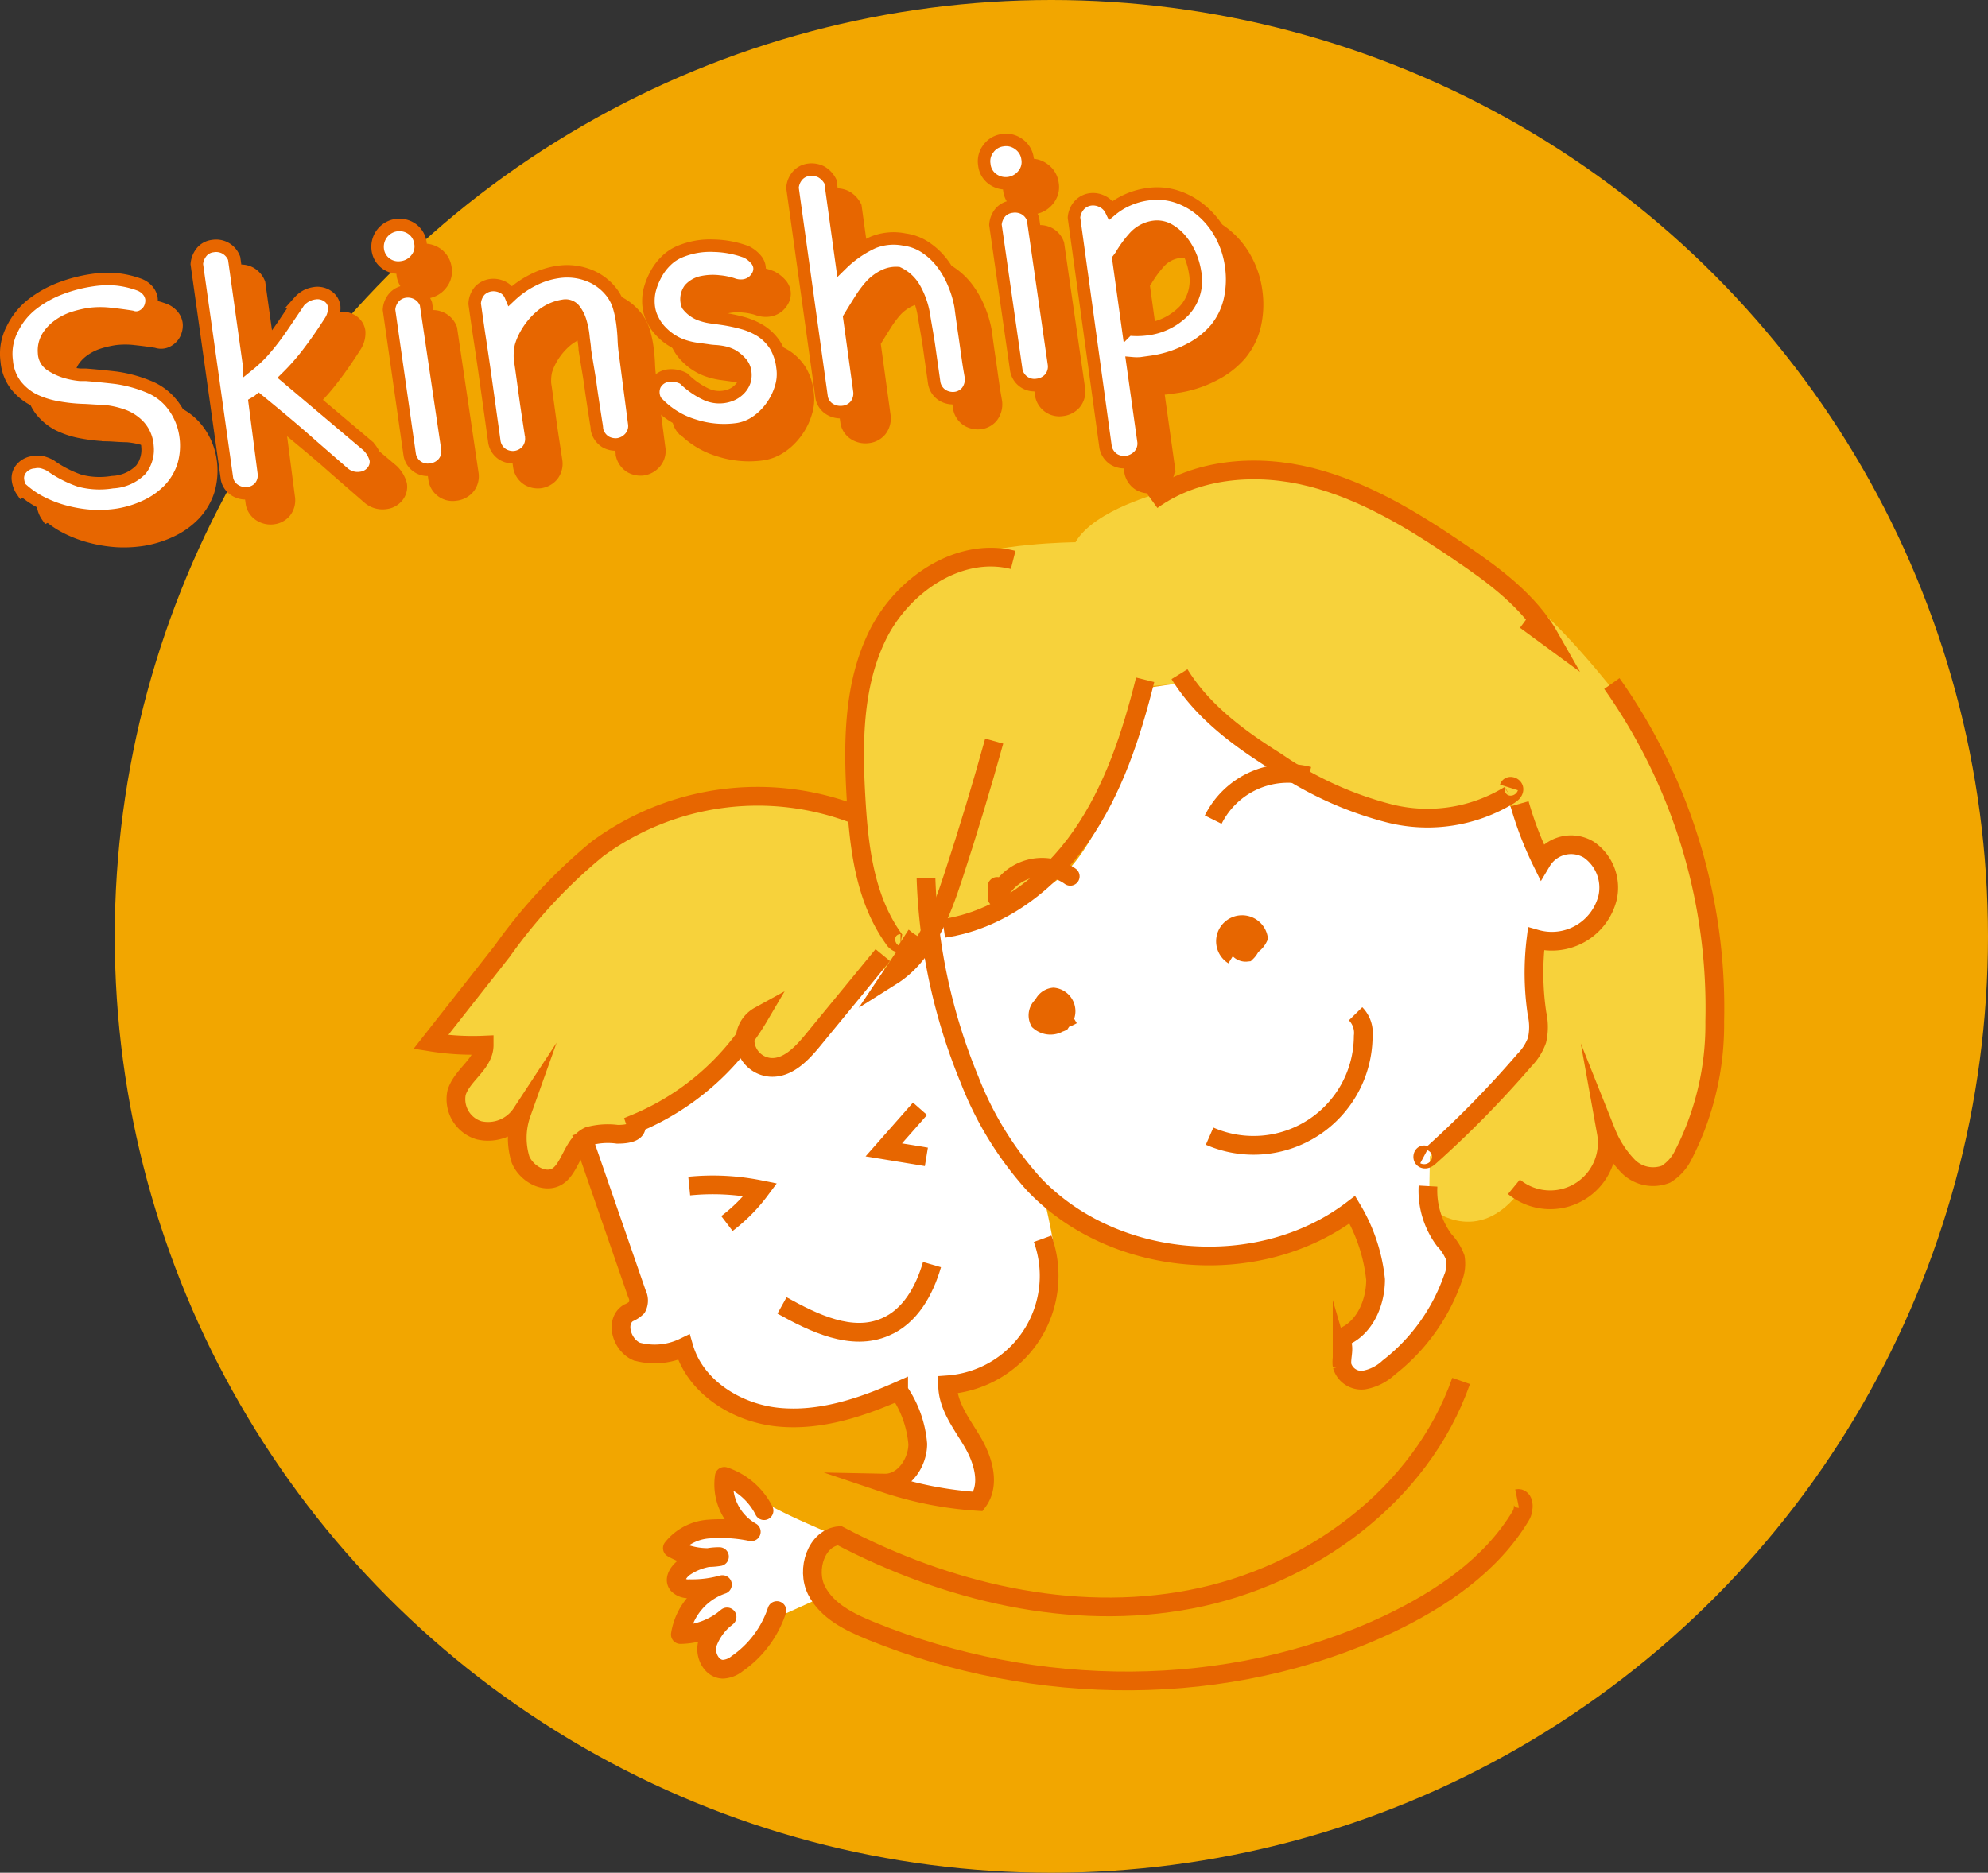 <svg xmlns="http://www.w3.org/2000/svg" width="159.19" height="150" viewBox="0 0 159.19 150"><rect x="0" y="0" width="159.19" height="150" fill="#333333" stroke="none"/><defs><style>.cls-1{fill:#f2a600;}.cls-2{fill:#f7d23b;}.cls-3,.cls-7{fill:#fff;}.cls-4,.cls-5{fill:none;stroke-width:1.5px;}.cls-4,.cls-5,.cls-6,.cls-7{stroke:#e76600;}.cls-4,.cls-6,.cls-7{stroke-miterlimit:10;}.cls-5{stroke-linecap:round;stroke-linejoin:round;}.cls-6{fill:#e76600;}</style></defs><title>アセット 2-90</title><g id="レイヤー_2" data-name="レイヤー 2"><g id="contents"><circle class="cls-1" cx="84.19" cy="75" r="75"/><path class="cls-2" d="M68.87,65.37s-6.5-2.44-10.43-1.75S48.12,66.37,45,70.18s-7.81,9.88-7.81,9.88l-2.38,3.18,3.25.75-1.19,2.44-.18,2.31,1.43,1.32,2.13.56,1.12-.56.75,3.75,1.94.75L46,92.81l1.5-1.19.94-1,2.37.12,6.31-4.5,2.57-3.18,1.75,2.75,3.12-1.5L69,78.74,71.5,78l1.94-2.18s2.37-.82,4.06-1.5,7.62-3.88,8.56-6.07,3.69-7.68,3.69-7.68l1.06-4.63.81-.94,2.88-.25s8.81,9.44,14,9.94,8.06.94,10-.06l2.19-.81,1.93,4,.83,1.22s-1.26,14.15-1.08,14.34-8.25,8.87-8.25,8.87l.25,4.38s3.63,3.31,7.13-.94c0,0,6.37,1.06,7.31-3.12,0,0,4.06,4.43,6.13-.69s3.18-12.13,2.06-16.19S134.06,61,129.69,55.93c0,0-5.38-7.06-8.94-9S106.87,34,93.06,39.43c0,0-5.44,1.38-6.94,4,0,0-6.87.06-9.56,1.56s-6.81,6.57-6.81,6.57l-1.38,7.5Z"/><path class="cls-3" d="M66.75,122.93s-4.94-2-6.31-3.12S58,117.49,58,118.49a16.9,16.9,0,0,0,.69,3.25l-1.94.73-2.13.65-.5,1.12.88.88-.94,1.31.63.94.81.31-.56,1-.13,1.56,1.13.69.62.31.25,1.44.75,1.19,1.19-.25,2.06-1.81.94-1.69.87-.75,2.5-1.13v-2.81Z"/><path class="cls-3" d="M59.44,83.62s1.43,2.81,2.93,2.19,5.75-6.19,5.75-6.19l2.07-2.56,1.17,1.15,3.39-2.53s3.87,14.88,6.81,17.44,2.19,3.5,2.19,3.5,1.06,4.44.81,5.87-2.69,6.5-4.31,7.13-4.36,1.3-4.36,1.3l.42,2.32L78,116.12l.56,3.19-.62,1.18-5.82-1.31.75-2.44-.12-2.93-1.13-2.19-2.87.69s-5.63,2.37-8.06,1a48.7,48.7,0,0,1-5.44-3.82l-.94-1.62-3,.19a6.7,6.7,0,0,1-1.56-.88,8.71,8.71,0,0,1-.25-1.5l1.56-1.44L47.15,91a5.17,5.17,0,0,0,3.79-.8c1.75-1.25,5.87-3.56,5.87-3.56l1.44-1.94Z"/><path class="cls-3" d="M74.35,73.16S77.69,94.49,87,97.83c0,0,7.67,4.58,14.08,2.75s7-3.17,7-3.17,2.09,2.75,2.09,4.33a11.35,11.35,0,0,1-.84,3.59l-1.58,1.83s-.58,2.67-.33,2.67,1.52.76,1.76.71,2-1,2-1,3.72-3,4.22-4.93a25.81,25.81,0,0,0,.66-3.5L114.6,98l-.16-2.08.06-3.3,7.19-7.53,1.41-3.59-.16-6s3.66.34,4.41-.91,2.25-3.84.75-5.5-2.5-1.42-2.5-1.42-2,1-2.08.75-2.92-4.33-2.92-4.33-1.66,1.66-5.66,1-9.84-.59-13.84-4.34-6.33-6.08-6.33-6.08l-2.83.42S88.77,68.33,84,70.91a30.36,30.36,0,0,1-7.83,3.17Z"/><path class="cls-4" d="M74.15,70.33a46.22,46.22,0,0,0,3.49,16.16,27.14,27.14,0,0,0,5.12,8.33c6.42,6.8,18.09,7.74,25.53,2.07a13.75,13.75,0,0,1,1.86,5.6c0,2-1,4.14-2.91,4.7"/><path class="cls-4" d="M121.68,64.38A27.49,27.49,0,0,0,123.45,69a2.74,2.74,0,0,1,3.78-.94,3.69,3.69,0,0,1,1.5,3.84A4.6,4.6,0,0,1,123,75.21a22.1,22.1,0,0,0,.08,6,4.81,4.81,0,0,1,0,2.1,4.37,4.37,0,0,1-1,1.59,82.87,82.87,0,0,1-7.6,7.74c-.13.12-.3.25-.46.18s-.09-.39.06-.31"/><path class="cls-4" d="M107.22,107.3c.6.43.13,1.37.25,2.09a1.61,1.61,0,0,0,1.73,1.15,3.9,3.9,0,0,0,2-1,15.54,15.54,0,0,0,5.14-7.15,3,3,0,0,0,.2-1.64,4.25,4.25,0,0,0-.89-1.42A6.62,6.62,0,0,1,114.35,95"/><path class="cls-4" d="M96.86,91a8.78,8.78,0,0,0,12.3-8,2.19,2.19,0,0,0-.61-1.8"/><path class="cls-4" d="M97.15,65.65a6.67,6.67,0,0,1,7.65-3.49"/><path class="cls-5" d="M85.7,70.19a3.88,3.88,0,0,0-5.86,1.71V71"/><path class="cls-4" d="M85.84,81.31a2.43,2.43,0,0,1-2.15.17,1,1,0,0,1,.67-1.62,1.14,1.14,0,0,1,.87,1.67,1.35,1.35,0,0,1-2,.26,1,1,0,1,1,1.72.09A.77.77,0,0,1,83.89,81a2.15,2.15,0,0,0,1.3-.37"/><path class="cls-4" d="M98.76,76.52a1.33,1.33,0,1,1,2-1.42,1.56,1.56,0,0,1-1.85.8,1,1,0,0,1,1.24-1.18,1.42,1.42,0,0,1-.33,1.55.69.69,0,0,1-.69-1"/><path class="cls-4" d="M46.53,90.7,51,103.62a1.19,1.19,0,0,1,0,1.1,2.1,2.1,0,0,1-.68.44c-1.1.68-.54,2.58.66,3.09a5.37,5.37,0,0,0,3.78-.34c.92,3.2,4.24,5.27,7.55,5.6s6.6-.75,9.65-2.1a8.7,8.7,0,0,1,1.53,4.25c0,1.52-1.14,3.16-2.66,3.13a29.26,29.26,0,0,0,7.48,1.47c1-1.35.43-3.3-.43-4.76s-2-2.88-2-4.58a8.75,8.75,0,0,0,7.61-11.7"/><path class="cls-4" d="M62.62,104.56c2.55,1.42,5.58,2.89,8.26,1.73,2-.84,3.14-2.9,3.75-5"/><path class="cls-4" d="M55.19,95a19.13,19.13,0,0,1,5.7.29A13.51,13.51,0,0,1,58.21,98"/><path class="cls-4" d="M73.67,88.81l-2.9,3.29,3.41.56"/><path class="cls-4" d="M68.56,65.27A21.63,21.63,0,0,0,47.83,68a42.24,42.24,0,0,0-7.61,8.18L34.5,83.46a21,21,0,0,0,4.27.25c0,1.5-1.79,2.39-2.21,3.82a2.6,2.6,0,0,0,1.79,3,3.2,3.2,0,0,0,3.41-1.36,5.87,5.87,0,0,0-.08,3.7c.48,1.17,2,2,3,1.32S45.9,91.58,47.15,91a5.83,5.83,0,0,1,2.29-.15c.78,0,1.72-.13,1.47-.87a20.65,20.65,0,0,0,9.89-8.61,2.2,2.2,0,0,0,.88,4.12c1.4.1,2.52-1.09,3.41-2.17l5.6-6.82"/><path class="cls-4" d="M91.7,54.45c-1.1,4.41-2.54,8.81-5.13,12.53s-6.5,6.72-11,7.38"/><path class="cls-4" d="M94.45,54c1.85,3,4.76,5.14,7.73,7a28.36,28.36,0,0,0,9.07,4.15,12.54,12.54,0,0,0,9.63-1.48c.17-.12.35-.26.35-.46s-.34-.33-.4-.14"/><path class="cls-4" d="M129.07,54.75a45,45,0,0,1,8.24,27.06,22.85,22.85,0,0,1-2.51,10.68,3.72,3.72,0,0,1-1.4,1.56,2.82,2.82,0,0,1-3-.61,8.3,8.3,0,0,1-1.77-2.72,4.57,4.57,0,0,1-7.4,4.34"/><path class="cls-4" d="M79.61,59.36q-1.5,5.43-3.26,10.79c-1,3.07-2.26,6.34-5,8.06L73.5,75"/><path class="cls-4" d="M92.24,40.08c3.59-2.6,8.44-2.95,12.73-1.86s8.15,3.44,11.81,5.93c2.84,1.92,5.69,4,7.38,7l-2-1.47"/><path class="cls-4" d="M81.13,44.85c-4.32-1.1-8.86,2-10.84,6s-2,8.66-1.74,13.12c.23,3.92.71,8,3,11.2a.81.81,0,0,0,.56.4c.24,0,.44-.35.24-.48"/><path class="cls-4" d="M117,110.61c-3.22,9.17-12.12,15.67-21.67,17.49S75.8,127.5,67.22,123c-1.86.16-2.68,2.71-1.84,4.38s2.67,2.56,4.4,3.26c13.16,5.34,28.55,5.5,41.4-.55,4.2-2,8.22-4.71,10.6-8.69.31-.51.29-1.49-.3-1.37"/><path class="cls-5" d="M61.18,121A5.5,5.5,0,0,0,58,118.25a4.37,4.37,0,0,0,2.16,4.44,12,12,0,0,0-3.38-.22A4.08,4.08,0,0,0,53.84,124a5.71,5.71,0,0,0,3.77.68,4.93,4.93,0,0,0-2.71.79c-.5.32-1,1-.62,1.45a1.14,1.14,0,0,0,.93.33,9,9,0,0,0,2.64-.33,5.07,5.07,0,0,0-3.37,4,5.84,5.84,0,0,0,3.74-1.41,4.63,4.63,0,0,0-1.59,2.19c-.21.89.36,2,1.28,2a2,2,0,0,0,1.12-.45A8.37,8.37,0,0,0,62.21,129"/><path class="cls-6" d="M3.78,41.34a2,2,0,0,1-.33-.82,1.17,1.17,0,0,1,.27-1,1.45,1.45,0,0,1,1-.5,1.57,1.57,0,0,1,.65,0,3.24,3.24,0,0,1,.64.25A9.19,9.19,0,0,0,8.38,40.5a6.2,6.2,0,0,0,2.61.12,3.39,3.39,0,0,0,2.28-1,2.59,2.59,0,0,0,.53-1.87,2.63,2.63,0,0,0-.68-1.63,3.29,3.29,0,0,0-1.34-.86,6.57,6.57,0,0,0-1.62-.34c-.57,0-1.07-.06-1.51-.07a13.62,13.62,0,0,1-2.11-.23A7,7,0,0,1,4.65,34a4.39,4.39,0,0,1-1.41-1.19,3.7,3.7,0,0,1-.7-1.88A4.3,4.3,0,0,1,3,28.32,5.65,5.65,0,0,1,4.54,26.4a8.75,8.75,0,0,1,2.28-1.29,12,12,0,0,1,2.57-.67,8.2,8.2,0,0,1,2-.06,7.59,7.59,0,0,1,1.74.41,1.64,1.64,0,0,1,.71.49,1.28,1.28,0,0,1,.29.64,1.36,1.36,0,0,1-.05.55,1.29,1.29,0,0,1-.28.53,1.37,1.37,0,0,1-.53.37,1.08,1.08,0,0,1-.74,0c-.56-.09-1.11-.16-1.66-.22a6.77,6.77,0,0,0-1.68,0,8.37,8.37,0,0,0-1.32.31,4.31,4.31,0,0,0-1.19.61,3.23,3.23,0,0,0-.86.91,2.14,2.14,0,0,0-.29,1.28,1.2,1.2,0,0,0,.57,1,4.43,4.43,0,0,0,1.17.54,6,6,0,0,0,1.13.22l.47,0c.87.07,1.67.15,2.43.24a10.65,10.65,0,0,1,2.55.69,4.56,4.56,0,0,1,2,1.51,5.22,5.22,0,0,1,1,2.38,5.59,5.59,0,0,1-.17,2.48,5,5,0,0,1-1.13,1.89,6.21,6.21,0,0,1-1.82,1.3,8.49,8.49,0,0,1-2.24.71,10,10,0,0,1-2.13.11,11,11,0,0,1-2.09-.34,9.35,9.35,0,0,1-1.88-.7,7.1,7.1,0,0,1-1.51-1Z"/><path class="cls-6" d="M23.12,39.83a1.49,1.49,0,0,1-.3,1.17,1.46,1.46,0,0,1-.95.5,1.59,1.59,0,0,1-1-.2,1.41,1.41,0,0,1-.69-.93L17.76,23.15a1.76,1.76,0,0,1,.42-1,1.36,1.36,0,0,1,.86-.44,1.55,1.55,0,0,1,1,.16,1.58,1.58,0,0,1,.71.82l1.19,8.52a10.4,10.4,0,0,0,1.07-1c.31-.35.62-.72.93-1.13s.62-.85.94-1.33.68-1,1.07-1.59a2.18,2.18,0,0,1,.61-.48,2,2,0,0,1,.61-.19,1.44,1.44,0,0,1,1.07.23,1.18,1.18,0,0,1,.52.83,1.94,1.94,0,0,1-.28,1.13c-.6.94-1.17,1.77-1.72,2.49a18.31,18.31,0,0,1-1.8,2.06l6.48,5.47a2.44,2.44,0,0,1,.65,1.1,1.23,1.23,0,0,1-.25.95,1.4,1.4,0,0,1-.95.53,1.71,1.71,0,0,1-1.36-.38L27,37.7c-.71-.63-1.4-1.23-2.08-1.8s-1.41-1.18-2.2-1.82a.77.77,0,0,1-.15.1l-.17.1Z"/><path class="cls-6" d="M32.25,22A1.75,1.75,0,0,1,35,20.34a1.66,1.66,0,0,1,.67,1.14,1.58,1.58,0,0,1-.34,1.27,1.74,1.74,0,0,1-1.17.66,1.68,1.68,0,0,1-1.28-.32A1.63,1.63,0,0,1,32.25,22ZM37.82,37.9a1.45,1.45,0,0,1-.33,1.2,1.55,1.55,0,0,1-1,.51,1.46,1.46,0,0,1-1.68-1.17L33.15,26.81a1.65,1.65,0,0,1,.41-1,1.45,1.45,0,0,1,.89-.46,1.59,1.59,0,0,1,.95.17,1.5,1.5,0,0,1,.71.82Z"/><path class="cls-6" d="M52.78,35.87a1.42,1.42,0,0,1-.35,1.21,1.6,1.6,0,0,1-.94.51,1.63,1.63,0,0,1-1-.2,1.53,1.53,0,0,1-.69-1c0-.22-.06-.47-.1-.75s-.1-.64-.17-1.1-.16-1-.26-1.78S49,31.12,48.83,30c0-.27-.07-.6-.11-1a6.06,6.06,0,0,0-.23-1.2,2.83,2.83,0,0,0-.5-1,.9.9,0,0,0-.88-.31,3.59,3.59,0,0,0-1.73.77A5.41,5.41,0,0,0,44,29a4.16,4.16,0,0,0-.29.74,3.67,3.67,0,0,0-.07,1c.15,1,.29,2.07.43,3.08s.3,2,.46,3.08a1.5,1.5,0,0,1-.32,1.2,1.57,1.57,0,0,1-.95.51,1.59,1.59,0,0,1-1-.21,1.46,1.46,0,0,1-.67-1l-.77-5.52c-.13-.9-.26-1.8-.4-2.71s-.27-1.86-.41-2.84a1.69,1.69,0,0,1,.42-1.06,1.56,1.56,0,0,1,.88-.43,1.67,1.67,0,0,1,.89.14,1.31,1.31,0,0,1,.69.7,7.52,7.52,0,0,1,1.77-1.24,6.32,6.32,0,0,1,2-.65A4.8,4.8,0,0,1,49,24,4.24,4.24,0,0,1,51,25.45a3.63,3.63,0,0,1,.56,1.11,8.4,8.4,0,0,1,.27,1.25c.06.43.1.86.12,1.28a10.59,10.59,0,0,0,.1,1.19Z"/><path class="cls-6" d="M54.66,34.33a1.42,1.42,0,0,1-.23-1.48,1.39,1.39,0,0,1,1.13-.77,2.12,2.12,0,0,1,1.19.24,6.35,6.35,0,0,0,1.73,1.23,2.5,2.5,0,0,0,1.93.13,2,2,0,0,0,.76-.46,1.73,1.73,0,0,0,.44-.67,1.62,1.62,0,0,0,.06-.76,1.34,1.34,0,0,0-.31-.71,3,3,0,0,0-.69-.59,2.59,2.59,0,0,0-.73-.27,4.63,4.63,0,0,0-.7-.09,5.58,5.58,0,0,1-.62-.07l-.95-.13a5.86,5.86,0,0,1-.94-.23,4.08,4.08,0,0,1-.9-.42,4.29,4.29,0,0,1-.88-.71,3.52,3.52,0,0,1-.66-.92,3.1,3.1,0,0,1-.33-1A3.88,3.88,0,0,1,54,25.33,5.43,5.43,0,0,1,54.51,24a4.38,4.38,0,0,1,.84-1.12,3.4,3.4,0,0,1,1.13-.74,6.27,6.27,0,0,1,2.67-.46,8,8,0,0,1,2.62.5,2.42,2.42,0,0,1,.73.56,1.19,1.19,0,0,1,.31.61,1.15,1.15,0,0,1-.11.69,1.68,1.68,0,0,1-.45.55,1.54,1.54,0,0,1-.71.28,1.87,1.87,0,0,1-.91-.12,5.14,5.14,0,0,0-1.08-.21,4.16,4.16,0,0,0-1.32.06,1.83,1.83,0,0,0-1,.56,1.37,1.37,0,0,0-.17,1.28,2.3,2.3,0,0,0,1.16.8,4.1,4.1,0,0,0,.73.17l.73.1a13.57,13.57,0,0,1,1.84.38,5.41,5.41,0,0,1,1.5.68,3.89,3.89,0,0,1,1.08,1.13,4.41,4.41,0,0,1,.56,1.73,3.61,3.61,0,0,1-.14,1.66,5,5,0,0,1-.77,1.53,4.88,4.88,0,0,1-1.22,1.18,3.62,3.62,0,0,1-1.49.58,7.78,7.78,0,0,1-3.44-.3,6.68,6.68,0,0,1-2.9-1.75Z"/><path class="cls-6" d="M70.82,33.32a1.55,1.55,0,0,1-.33,1.17,1.49,1.49,0,0,1-1,.51,1.65,1.65,0,0,1-1-.2,1.41,1.41,0,0,1-.69-.93L65.46,17.05a1.67,1.67,0,0,1,.42-1,1.42,1.42,0,0,1,.87-.45,1.72,1.72,0,0,1,1,.16,1.86,1.86,0,0,1,.75.79l.91,6.59a8.82,8.82,0,0,1,2.52-1.73,4.41,4.41,0,0,1,2.51-.22,3.9,3.9,0,0,1,1.74.68,5.53,5.53,0,0,1,1.32,1.28,7.48,7.48,0,0,1,.91,1.64,8.53,8.53,0,0,1,.51,1.74c.13,1,.24,1.75.33,2.36s.16,1.13.22,1.55.11.76.15,1,.09.52.13.76a1.63,1.63,0,0,1-.32,1.17,1.44,1.44,0,0,1-.93.51,1.61,1.61,0,0,1-1-.2,1.47,1.47,0,0,1-.69-1c-.14-1-.27-1.9-.4-2.83S76.1,28,75.94,27a6.43,6.43,0,0,0-.68-1.85,3,3,0,0,0-1.35-1.28,2.17,2.17,0,0,0-1.14.23,3.63,3.63,0,0,0-1,.74A8.16,8.16,0,0,0,70.9,26c-.29.46-.59.94-.89,1.44Z"/><path class="cls-6" d="M80.82,15.18a1.64,1.64,0,0,1,.33-1.28,1.66,1.66,0,0,1,1.14-.67,1.69,1.69,0,0,1,1.31.33,1.67,1.67,0,0,1,.68,1.14A1.59,1.59,0,0,1,83.94,16a1.79,1.79,0,0,1-2.45.35A1.62,1.62,0,0,1,80.82,15.18Zm5.57,15.94a1.47,1.47,0,0,1-.33,1.2,1.57,1.57,0,0,1-1,.51,1.47,1.47,0,0,1-1.68-1.18L81.71,20a1.73,1.73,0,0,1,.41-1,1.47,1.47,0,0,1,.9-.45,1.59,1.59,0,0,1,1,.16,1.5,1.5,0,0,1,.7.83Z"/><path class="cls-6" d="M88,19.43a1.68,1.68,0,0,1,.43-1,1.48,1.48,0,0,1,.89-.46,1.62,1.62,0,0,1,.93.16,1.5,1.5,0,0,1,.72.71A5.46,5.46,0,0,1,92.33,18a5.84,5.84,0,0,1,1.57-.44,5.06,5.06,0,0,1,2.36.2,5.88,5.88,0,0,1,2,1.15,6.51,6.51,0,0,1,1.52,1.91,7.2,7.2,0,0,1,.8,2.45,7.5,7.5,0,0,1-.1,2.77,5.68,5.68,0,0,1-1.13,2.31A6.86,6.86,0,0,1,97.24,30a9.27,9.27,0,0,1-3.15,1l-.71.1a3.94,3.94,0,0,1-.69,0l.87,6.19a1.43,1.43,0,0,1-.35,1.2,1.72,1.72,0,0,1-1,.52,1.62,1.62,0,0,1-1-.21,1.51,1.51,0,0,1-.68-1Zm3.56,3.32.78,5.63a5.9,5.9,0,0,0,1.4,0,5,5,0,0,0,3.08-1.49,3.53,3.53,0,0,0,.88-3.06,5.67,5.67,0,0,0-.4-1.4,5,5,0,0,0-.75-1.22,3.54,3.54,0,0,0-1-.83,1.91,1.91,0,0,0-1.14-.21,2.57,2.57,0,0,0-1.6.86,8.74,8.74,0,0,0-1.07,1.48Z"/><path class="cls-7" d="M1.78,39.34a2,2,0,0,1-.33-.82,1.17,1.17,0,0,1,.27-1,1.45,1.45,0,0,1,1-.5,1.57,1.57,0,0,1,.65,0,3.24,3.24,0,0,1,.64.25A9.19,9.19,0,0,0,6.38,38.5,6.2,6.2,0,0,0,9,38.62a3.39,3.39,0,0,0,2.28-1,2.59,2.59,0,0,0,.53-1.87,2.63,2.63,0,0,0-.68-1.63,3.29,3.29,0,0,0-1.34-.86,6.57,6.57,0,0,0-1.62-.34c-.57,0-1.07-.06-1.51-.07a13.62,13.62,0,0,1-2.11-.23A7,7,0,0,1,2.65,32a4.39,4.39,0,0,1-1.41-1.19,3.7,3.7,0,0,1-.7-1.88A4.3,4.3,0,0,1,1,26.32,5.65,5.65,0,0,1,2.54,24.4a8.75,8.75,0,0,1,2.28-1.29,12,12,0,0,1,2.57-.67,8.2,8.2,0,0,1,2-.06,7.59,7.59,0,0,1,1.74.41,1.64,1.64,0,0,1,.71.49,1.28,1.28,0,0,1,.29.64,1.36,1.36,0,0,1-.05.55,1.29,1.29,0,0,1-.28.53,1.37,1.37,0,0,1-.53.37,1.08,1.08,0,0,1-.74,0c-.56-.09-1.11-.16-1.66-.22a6.77,6.77,0,0,0-1.68,0,8.37,8.37,0,0,0-1.32.31,4.31,4.31,0,0,0-1.19.61,3.23,3.23,0,0,0-.86.91,2.14,2.14,0,0,0-.29,1.28,1.2,1.2,0,0,0,.57,1,4.43,4.43,0,0,0,1.17.54,6,6,0,0,0,1.13.22l.47,0c.87.07,1.67.15,2.43.24a10.65,10.65,0,0,1,2.55.69,4.56,4.56,0,0,1,2,1.51,5.22,5.22,0,0,1,1,2.38,5.59,5.59,0,0,1-.17,2.48,5,5,0,0,1-1.13,1.89,6.21,6.21,0,0,1-1.82,1.3,8.49,8.49,0,0,1-2.24.71,10,10,0,0,1-2.13.11,11,11,0,0,1-2.09-.34,9.35,9.35,0,0,1-1.88-.7,7.1,7.1,0,0,1-1.51-1Z"/><path class="cls-7" d="M21.12,37.83a1.49,1.49,0,0,1-.3,1.17,1.46,1.46,0,0,1-.95.5,1.59,1.59,0,0,1-1-.2,1.41,1.41,0,0,1-.69-.93L15.76,21.15a1.76,1.76,0,0,1,.42-1,1.36,1.36,0,0,1,.86-.44,1.55,1.55,0,0,1,1,.16,1.58,1.58,0,0,1,.71.82l1.19,8.52a10.4,10.4,0,0,0,1.07-1c.31-.35.62-.72.93-1.13s.62-.85.94-1.33.68-1,1.07-1.59a2.18,2.18,0,0,1,.61-.48,2,2,0,0,1,.61-.19,1.44,1.44,0,0,1,1.07.23,1.18,1.18,0,0,1,.52.83,1.94,1.94,0,0,1-.28,1.13c-.6.94-1.17,1.77-1.72,2.49a18.31,18.31,0,0,1-1.8,2.06l6.48,5.47a2.44,2.44,0,0,1,.65,1.1,1.23,1.23,0,0,1-.25.95,1.4,1.4,0,0,1-.95.53,1.71,1.71,0,0,1-1.36-.38L25,35.7c-.71-.63-1.4-1.23-2.08-1.8s-1.41-1.18-2.2-1.82a.77.77,0,0,1-.15.1l-.17.1Z"/><path class="cls-7" d="M30.25,20A1.75,1.75,0,0,1,33,18.34a1.66,1.66,0,0,1,.67,1.14,1.58,1.58,0,0,1-.34,1.27,1.74,1.74,0,0,1-1.17.66,1.68,1.68,0,0,1-1.28-.32A1.63,1.63,0,0,1,30.25,20ZM35.82,35.9a1.45,1.45,0,0,1-.33,1.2,1.55,1.55,0,0,1-1,.51,1.46,1.46,0,0,1-1.68-1.17L31.15,24.81a1.65,1.65,0,0,1,.41-1,1.45,1.45,0,0,1,.89-.46,1.59,1.59,0,0,1,.95.17,1.5,1.5,0,0,1,.71.82Z"/><path class="cls-7" d="M50.78,33.87a1.42,1.42,0,0,1-.35,1.21,1.6,1.6,0,0,1-.94.51,1.63,1.63,0,0,1-1-.2,1.53,1.53,0,0,1-.69-1c0-.22-.06-.47-.1-.75s-.1-.64-.17-1.1-.16-1.05-.26-1.78S47,29.12,46.83,28c0-.27-.07-.6-.11-1a6.06,6.06,0,0,0-.23-1.2,2.83,2.83,0,0,0-.5-1,.9.9,0,0,0-.88-.31,3.59,3.59,0,0,0-1.73.77A5.41,5.41,0,0,0,42,27a4.16,4.16,0,0,0-.29.74,3.67,3.67,0,0,0-.07,1c.15,1,.29,2.07.43,3.08s.3,2,.46,3.08a1.5,1.5,0,0,1-.32,1.2,1.57,1.57,0,0,1-.95.51,1.59,1.59,0,0,1-1-.21,1.46,1.46,0,0,1-.67-1l-.77-5.52c-.13-.9-.26-1.8-.4-2.71s-.27-1.86-.41-2.84a1.69,1.69,0,0,1,.42-1.06,1.56,1.56,0,0,1,.88-.43,1.67,1.67,0,0,1,.89.14,1.31,1.31,0,0,1,.69.7,7.52,7.52,0,0,1,1.77-1.24,6.32,6.32,0,0,1,2-.65A4.8,4.8,0,0,1,47,22,4.24,4.24,0,0,1,49,23.45a3.63,3.63,0,0,1,.56,1.11,8.4,8.4,0,0,1,.27,1.25c.06.43.1.86.12,1.28a10.59,10.59,0,0,0,.1,1.19Z"/><path class="cls-7" d="M52.66,32.33a1.42,1.42,0,0,1-.23-1.48,1.39,1.39,0,0,1,1.13-.77,2.12,2.12,0,0,1,1.19.24,6.35,6.35,0,0,0,1.73,1.23,2.5,2.5,0,0,0,1.93.13,2,2,0,0,0,.76-.46,1.73,1.73,0,0,0,.44-.67,1.62,1.62,0,0,0,.06-.76,1.34,1.34,0,0,0-.31-.71,3,3,0,0,0-.69-.59,2.59,2.59,0,0,0-.73-.27,4.63,4.63,0,0,0-.7-.09,5.58,5.58,0,0,1-.62-.07l-.95-.13a5.86,5.86,0,0,1-.94-.23,4.08,4.08,0,0,1-.9-.42,4.29,4.29,0,0,1-.88-.71,3.52,3.52,0,0,1-.66-.92,3.1,3.1,0,0,1-.33-1A3.88,3.88,0,0,1,52,23.33,5.43,5.43,0,0,1,52.51,22a4.38,4.38,0,0,1,.84-1.12,3.4,3.4,0,0,1,1.13-.74,6.27,6.27,0,0,1,2.67-.46,8,8,0,0,1,2.62.5,2.42,2.42,0,0,1,.73.56,1.19,1.19,0,0,1,.31.61,1.15,1.15,0,0,1-.11.69,1.68,1.68,0,0,1-.45.55,1.54,1.54,0,0,1-.71.28,1.87,1.87,0,0,1-.91-.12,5.14,5.14,0,0,0-1.08-.21,4.16,4.16,0,0,0-1.32.06,1.83,1.83,0,0,0-1,.56,1.37,1.37,0,0,0-.17,1.28,2.3,2.3,0,0,0,1.16.8,4.1,4.1,0,0,0,.73.17l.73.1a13.57,13.57,0,0,1,1.84.38,5.41,5.41,0,0,1,1.5.68,3.89,3.89,0,0,1,1.08,1.13,4.41,4.41,0,0,1,.56,1.73,3.61,3.61,0,0,1-.14,1.66,5,5,0,0,1-.77,1.53,4.88,4.88,0,0,1-1.22,1.18,3.62,3.62,0,0,1-1.49.58,7.78,7.78,0,0,1-3.44-.3,6.68,6.68,0,0,1-2.9-1.75Z"/><path class="cls-7" d="M68.82,31.32a1.55,1.55,0,0,1-.33,1.17,1.49,1.49,0,0,1-1,.51,1.65,1.65,0,0,1-1-.2,1.41,1.41,0,0,1-.69-.93L63.46,15.05a1.67,1.67,0,0,1,.42-1,1.42,1.42,0,0,1,.87-.45,1.72,1.72,0,0,1,1,.16,1.86,1.86,0,0,1,.75.79l.91,6.59a8.82,8.82,0,0,1,2.52-1.73,4.41,4.41,0,0,1,2.51-.22,3.9,3.9,0,0,1,1.74.68,5.53,5.53,0,0,1,1.32,1.28,7.48,7.48,0,0,1,.91,1.64,8.53,8.53,0,0,1,.51,1.74c.13,1,.24,1.75.33,2.36s.16,1.13.22,1.55.11.76.15,1,.09.52.13.76a1.63,1.63,0,0,1-.32,1.17,1.44,1.44,0,0,1-.93.51,1.61,1.61,0,0,1-1-.2,1.47,1.47,0,0,1-.69-1c-.14-1-.27-1.9-.4-2.83S74.1,26,73.94,25a6.43,6.43,0,0,0-.68-1.85,3,3,0,0,0-1.35-1.28,2.17,2.17,0,0,0-1.14.23,3.63,3.63,0,0,0-1,.74A8.16,8.16,0,0,0,68.9,24c-.29.46-.59.94-.89,1.44Z"/><path class="cls-7" d="M78.82,13.18a1.64,1.64,0,0,1,.33-1.28,1.66,1.66,0,0,1,1.14-.67,1.69,1.69,0,0,1,1.31.33,1.67,1.67,0,0,1,.68,1.14A1.59,1.59,0,0,1,81.94,14a1.79,1.79,0,0,1-2.45.35A1.62,1.62,0,0,1,78.82,13.18Zm5.57,15.94a1.47,1.47,0,0,1-.33,1.2,1.57,1.57,0,0,1-1,.51,1.47,1.47,0,0,1-1.68-1.18L79.71,18a1.73,1.73,0,0,1,.41-1,1.47,1.47,0,0,1,.9-.45,1.59,1.59,0,0,1,1,.16,1.5,1.5,0,0,1,.7.83Z"/><path class="cls-7" d="M86,17.43a1.68,1.68,0,0,1,.43-1,1.48,1.48,0,0,1,.89-.46,1.62,1.62,0,0,1,.93.16,1.5,1.5,0,0,1,.72.71A5.46,5.46,0,0,1,90.33,16a5.84,5.84,0,0,1,1.57-.44,5.06,5.06,0,0,1,2.36.2,5.88,5.88,0,0,1,2,1.15,6.51,6.51,0,0,1,1.52,1.91,7.2,7.2,0,0,1,.8,2.45,7.5,7.5,0,0,1-.1,2.77,5.68,5.68,0,0,1-1.13,2.31A6.86,6.86,0,0,1,95.24,28a9.27,9.27,0,0,1-3.15,1l-.71.1a3.94,3.94,0,0,1-.69,0l.87,6.19a1.43,1.43,0,0,1-.35,1.2,1.72,1.72,0,0,1-1,.52,1.62,1.62,0,0,1-1-.21,1.51,1.51,0,0,1-.68-1Zm3.56,3.32.78,5.63a5.9,5.9,0,0,0,1.4,0,5,5,0,0,0,3.08-1.49,3.53,3.53,0,0,0,.88-3.06,5.67,5.67,0,0,0-.4-1.4,5,5,0,0,0-.75-1.22,3.54,3.54,0,0,0-1-.83,1.91,1.91,0,0,0-1.14-.21,2.57,2.57,0,0,0-1.6.86,8.74,8.74,0,0,0-1.07,1.48Z"/></g></g></svg>